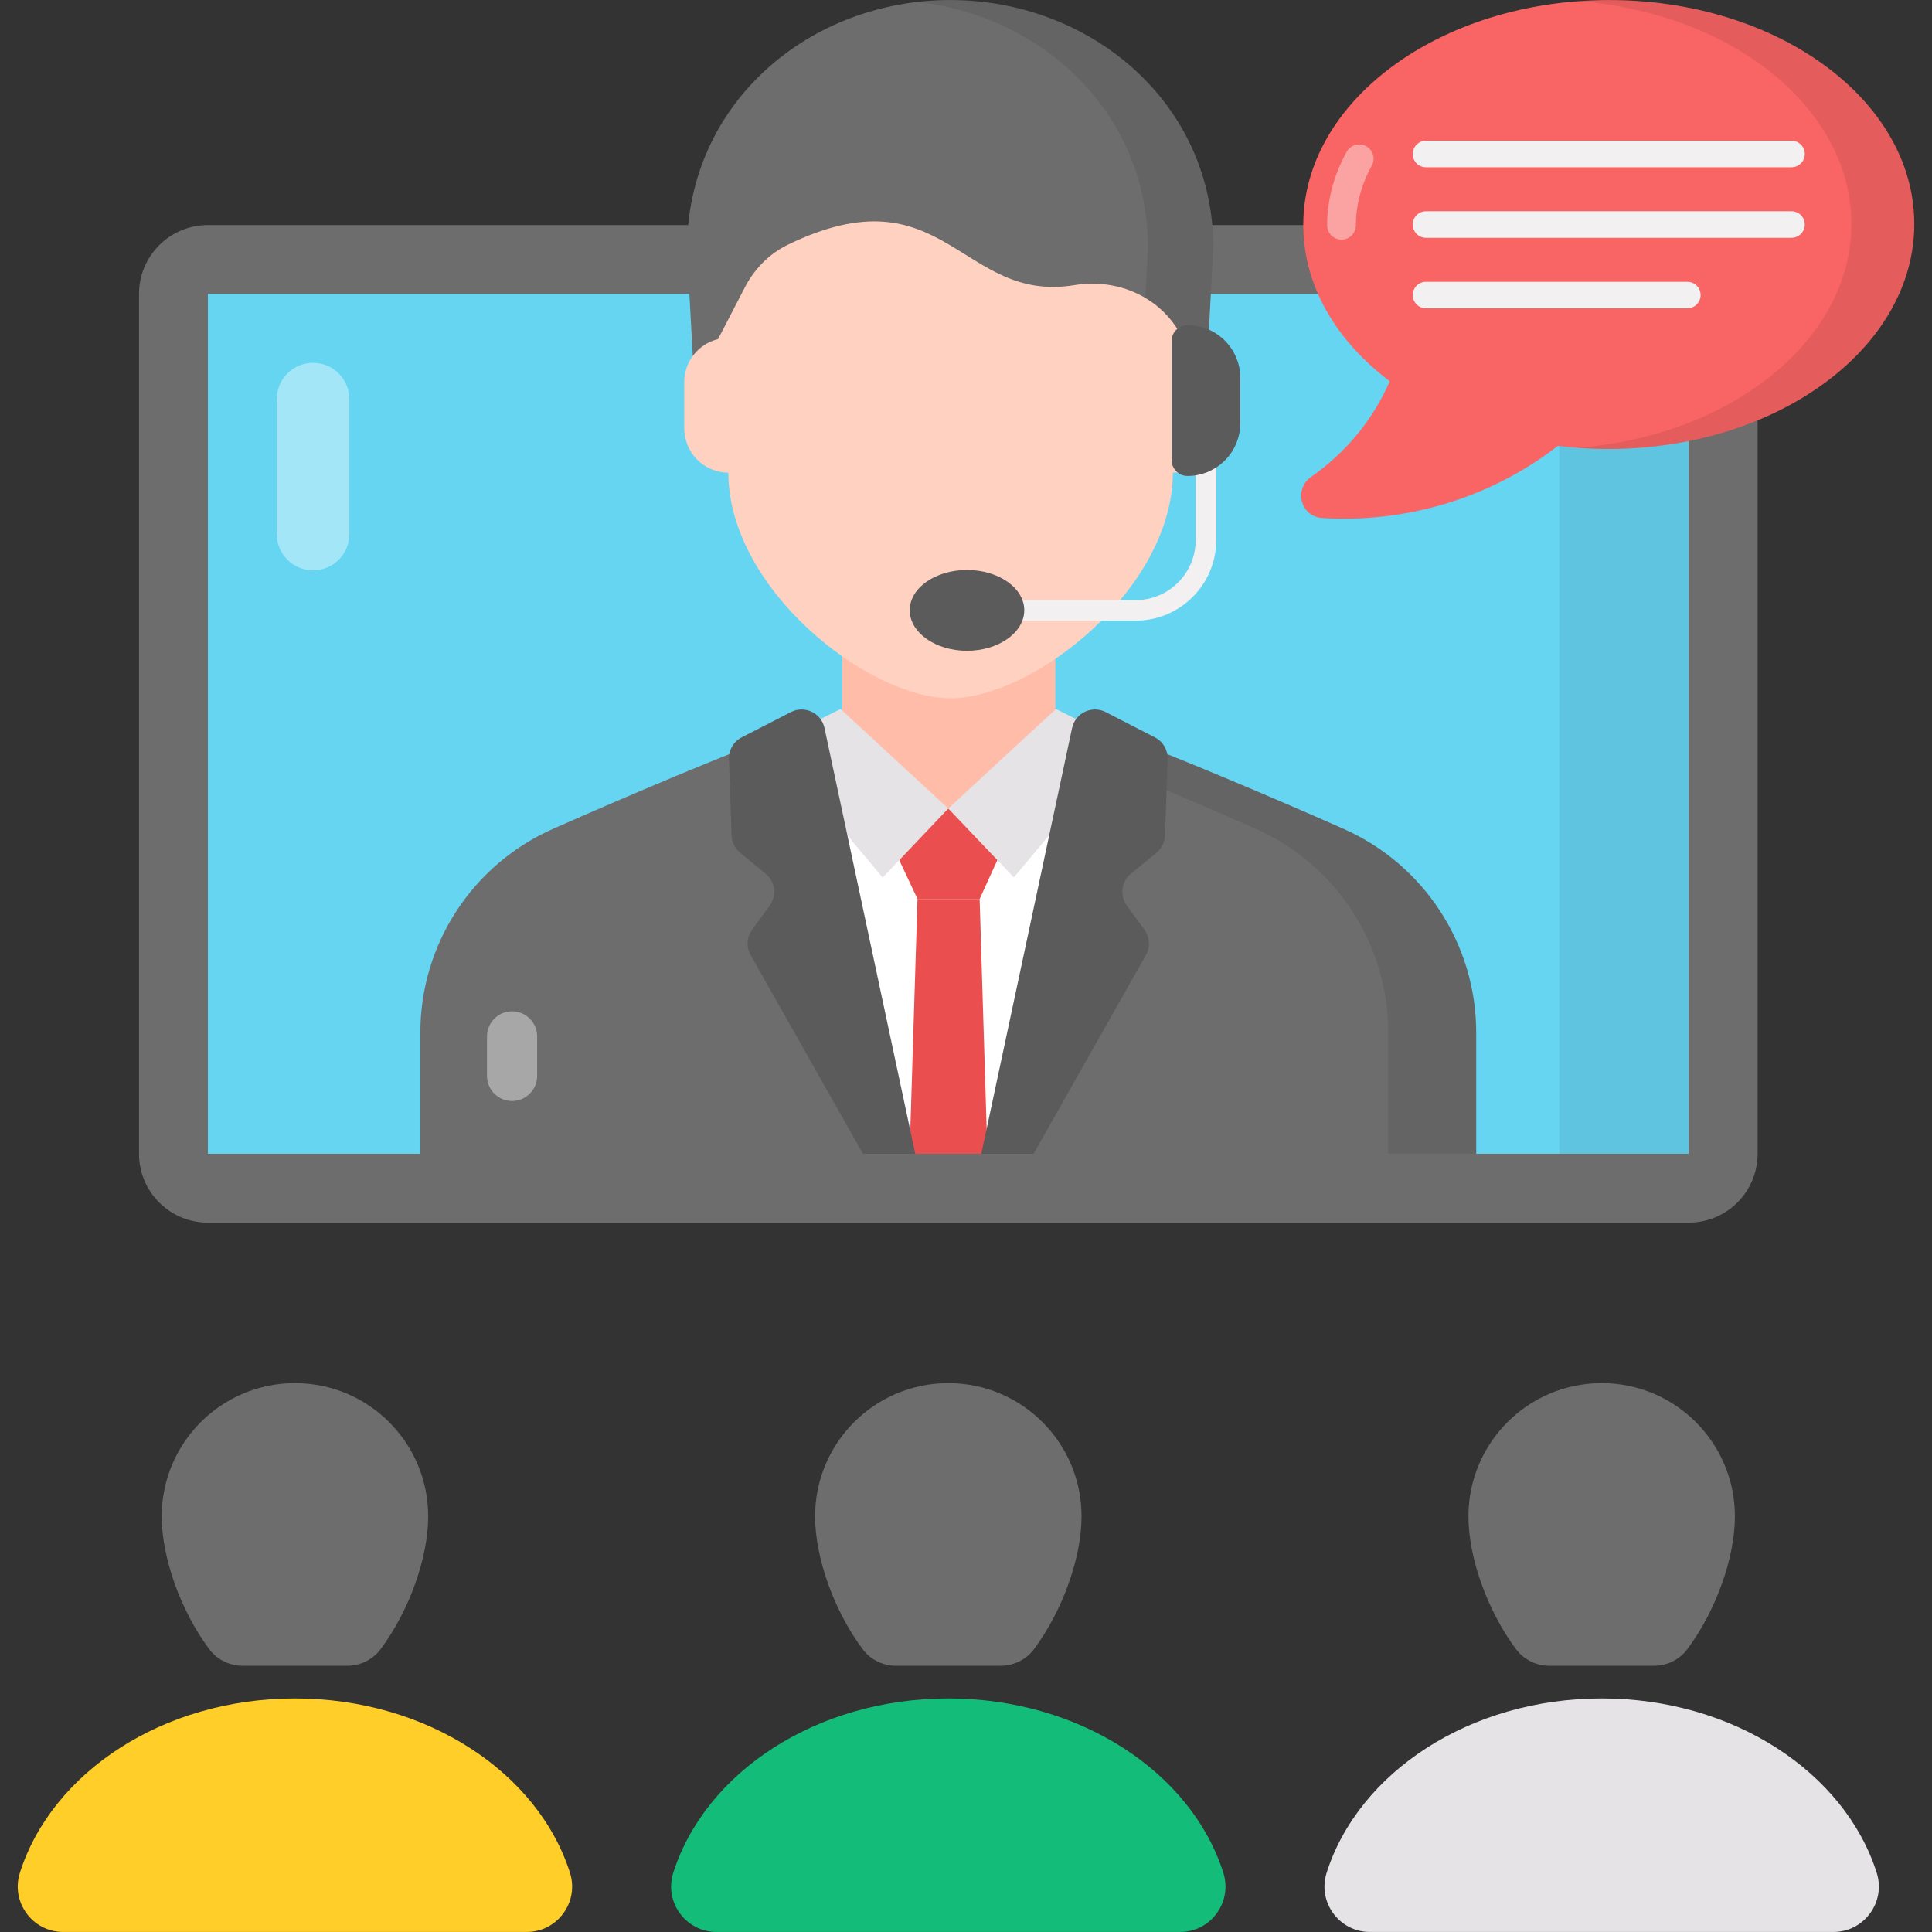 <svg xmlns="http://www.w3.org/2000/svg" width="96" height="96" viewBox="0 0 96 96" fill="none"><rect x="0" y="0" width="96" height="96" fill="#333333" stroke="none"/><g clip-path="url(#clip0_136_740)"><path d="M26.174 95.998H3.137C1.61 95.998 0.526 94.51 0.989 93.055C2.575 88.074 8.09 84.395 14.655 84.395C21.214 84.395 26.733 88.074 28.321 93.054C28.785 94.509 27.701 95.998 26.174 95.998Z" fill="#FFCE29"></path><path d="M17.249 82.772C17.901 82.772 18.521 82.472 18.911 81.948C20.355 80.009 21.276 77.378 21.276 75.347C21.276 71.686 18.306 68.727 14.656 68.727C11.005 68.727 8.036 71.686 8.036 75.347C8.036 77.378 8.957 80.009 10.4 81.948C10.79 82.472 11.41 82.772 12.062 82.772H17.249Z" fill="#6D6D6D"></path><path d="M58.639 95.998H35.602C34.075 95.998 32.991 94.51 33.455 93.055C35.041 88.074 40.556 84.395 47.121 84.395C53.679 84.395 59.199 88.074 60.786 93.054C61.25 94.509 60.166 95.998 58.639 95.998Z" fill="#13BD79"></path><path d="M49.714 82.772C50.366 82.772 50.986 82.472 51.376 81.948C52.82 80.009 53.741 77.378 53.741 75.347C53.741 71.686 50.772 68.727 47.121 68.727C43.47 68.727 40.501 71.686 40.501 75.347C40.501 77.378 41.422 80.009 42.866 81.948C43.255 82.472 43.876 82.772 44.528 82.772H49.714Z" fill="#6D6D6D"></path><path d="M91.104 95.998H68.068C66.541 95.998 65.457 94.51 65.92 93.055C67.506 88.074 73.021 84.395 79.586 84.395C86.144 84.395 91.664 88.074 93.252 93.054C93.716 94.509 92.632 95.998 91.104 95.998Z" fill="#E5E3E5"></path><path d="M82.179 82.772C82.832 82.772 83.452 82.472 83.841 81.948C85.285 80.009 86.207 77.378 86.207 75.347C86.207 71.686 83.237 68.727 79.586 68.727C75.936 68.727 72.966 71.686 72.966 75.347C72.966 77.378 73.887 80.009 75.331 81.948C75.721 82.472 76.341 82.772 76.993 82.772H82.179Z" fill="#6D6D6D"></path><path d="M87.335 57.33V14.606C87.335 12.716 85.802 11.184 83.912 11.184H10.329C8.439 11.184 6.907 12.716 6.907 14.606V57.33C6.907 59.22 8.439 60.752 10.329 60.752H83.912C85.802 60.752 87.335 59.22 87.335 57.33Z" fill="#6D6D6D"></path><path d="M10.329 14.606H83.912V57.33H10.329V14.606Z" fill="#66D5F2"></path><g opacity="0.4"><path d="M17.36 26.537V19.833C17.36 18.836 16.552 18.029 15.556 18.029C14.559 18.029 13.752 18.836 13.752 19.833V26.537C13.752 27.533 14.559 28.341 15.556 28.341C16.552 28.341 17.36 27.533 17.36 26.537Z" fill="white"></path></g><g opacity="0.08"><path d="M77.487 14.606H83.912V57.327H77.487V14.606Z" fill="black"></path></g><path d="M54.088 36.343L52.439 35.582V30.338H41.851V35.582L40.195 36.297L40.636 51.169H41.851V53.449H52.439V51.169H53.647L54.088 36.343Z" fill="#FFBDA9"></path><path d="M60.565 57.33C60.541 50.03 59.687 40.543 55.705 37.244C55.248 36.865 54.755 36.572 54.214 36.367L53.998 37.165C53.935 37.37 53.852 37.611 53.752 37.868C53.169 39.36 51.935 41.566 49.535 42.516C49.493 42.537 49.445 42.553 49.398 42.574C48.694 42.831 47.896 42.984 46.988 42.984C46.158 42.984 45.428 42.858 44.782 42.637C44.777 42.637 44.772 42.632 44.766 42.627C42.434 41.834 41.211 39.843 40.596 38.32C40.528 38.157 40.47 38 40.418 37.848L40.024 36.367C39.483 36.572 38.989 36.866 38.532 37.244C34.522 40.538 33.524 50.028 33.385 57.33H60.565V57.33Z" fill="white"></path><path d="M49.666 42.501L48.678 44.67H45.59L44.572 42.501L47.119 40.174L49.666 42.501Z" fill="#EA4E4E"></path><path d="M41.767 35.231L47.119 40.176L43.861 43.608L38.3 36.953L41.767 35.231Z" fill="#E5E3E5"></path><path d="M55.938 36.965L50.377 43.597L47.119 40.176L51.156 36.441L52.471 35.231C52.471 35.231 55.938 36.953 55.938 36.965Z" fill="#E5E3E5"></path><path d="M49.065 57.33L49.051 56.89L48.678 44.669H45.59L45.207 56.974L45.196 57.33H49.065Z" fill="#EA4E4E"></path><path d="M73.351 57.33V51.31C73.351 46.922 70.763 42.955 66.749 41.181C63.08 39.561 58.419 37.573 54.214 35.994L54.193 36.088L53.752 37.869L53.153 40.29L49.051 56.89L48.943 57.33H73.351V57.33Z" fill="#6D6D6D"></path><g opacity="0.08"><path d="M73.355 51.31V57.325H68.98V51.31C68.98 46.924 66.397 42.957 62.383 41.177C59.847 40.06 56.834 38.768 53.832 37.547L54.193 36.092L54.216 35.999C58.416 37.57 63.082 39.559 66.747 41.177C70.76 42.957 73.355 46.924 73.355 51.31Z" fill="black"></path></g><path d="M45.295 57.33L45.207 56.974L41.085 40.29L40.596 38.32L40.045 36.088L40.024 35.994C35.819 37.573 31.158 39.561 27.489 41.181C23.474 42.955 20.887 46.922 20.887 51.31V57.33H45.295Z" fill="#6D6D6D"></path><path d="M51.36 57.33L56.941 47.456C57.166 47.058 57.137 46.566 56.867 46.197L55.993 45.002C55.629 44.504 55.717 43.809 56.193 43.417L57.465 42.371C57.723 42.159 57.877 41.846 57.889 41.512L58.018 37.715C58.033 37.265 57.788 36.847 57.387 36.641L54.941 35.383C54.259 35.032 53.431 35.425 53.271 36.175L48.761 57.33H51.36V57.33Z" fill="#5B5B5B"></path><path d="M36.775 42.371L38.047 43.417C38.523 43.809 38.611 44.504 38.246 45.002L37.373 46.196C37.103 46.565 37.074 47.058 37.299 47.456L42.88 57.33H45.479L40.969 36.175C40.809 35.425 39.98 35.032 39.299 35.383L36.852 36.641C36.452 36.847 36.206 37.265 36.222 37.715L36.351 41.511C36.363 41.846 36.517 42.159 36.775 42.371Z" fill="#5B5B5B"></path><path d="M60.289 12.319L59.987 17.923H34.437L34.135 12.423C34.135 5.094 40.243 0.002 47.212 0.002C54.181 0.002 60.289 5.094 60.289 12.319Z" fill="#6D6D6D"></path><g opacity="0.08"><path d="M60.289 12.323L59.987 17.919H56.741L57.043 12.323C57.043 5.668 51.866 0.816 45.595 0.095C46.118 0.037 46.665 0.002 47.212 0.002C54.181 0.002 60.289 5.098 60.289 12.323Z" fill="black"></path></g><path d="M58.787 16.856L58.713 16.713C57.708 14.767 55.547 13.813 53.385 14.169C47.734 15.098 46.921 8.386 39.143 12.163C38.221 12.61 37.483 13.368 37.012 14.278L35.681 16.851C35.341 16.933 35.033 17.09 34.776 17.31C34.3 17.716 34 18.316 34 18.991V21.284C34 22.497 34.977 23.481 36.192 23.489C36.192 29.242 43.104 34.695 47.234 34.695C51.364 34.695 58.277 29.243 58.277 23.489C59.487 23.481 60.467 22.498 60.467 21.285V18.991C60.466 17.956 59.75 17.093 58.787 16.856Z" fill="#FFD1C1"></path><path d="M56.431 30.84H48.223V29.819H56.431C58.075 29.819 59.413 28.481 59.413 26.836V19.903H60.434V26.836C60.434 29.044 58.639 30.84 56.431 30.84Z" fill="#F2F0F0"></path><path d="M61.629 18.778V21.028C61.629 22.476 60.455 23.65 59.007 23.65C58.571 23.65 58.218 23.297 58.218 22.862V16.944C58.218 16.509 58.571 16.156 59.007 16.156C60.455 16.156 61.629 17.33 61.629 18.778Z" fill="#5B5B5B"></path><path d="M50.895 30.322C50.895 31.431 49.62 32.337 48.05 32.337C46.48 32.337 45.204 31.431 45.204 30.322C45.204 29.214 46.479 28.322 48.05 28.322C49.62 28.322 50.895 29.214 50.895 30.322Z" fill="#5B5B5B"></path><g opacity="0.4"><path d="M26.689 51.497V53.463C26.689 54.151 26.131 54.708 25.444 54.708C24.756 54.708 24.199 54.15 24.199 53.463V51.497C24.199 50.809 24.757 50.252 25.444 50.252C26.131 50.252 26.689 50.809 26.689 51.497Z" fill="white"></path></g><path d="M79.899 0.003C71.519 0.03 64.739 5.045 64.759 11.202C64.768 14.217 66.406 16.945 69.056 18.944C68.28 20.73 67.002 22.398 65.143 23.702C64.269 24.316 64.633 25.67 65.7 25.738C69.738 25.995 73.965 24.824 77.409 22.156C78.243 22.258 79.097 22.312 79.971 22.309C88.358 22.283 95.138 17.267 95.119 11.105C95.099 4.948 88.287 -0.024 79.899 0.003Z" fill="#F96464"></path><g opacity="0.4"><path d="M66.66 11.908C66.266 11.908 65.947 11.589 65.946 11.196C65.944 9.952 66.279 8.689 66.915 7.543C67.106 7.198 67.541 7.074 67.885 7.265C68.23 7.456 68.354 7.891 68.163 8.236C67.645 9.17 67.372 10.193 67.374 11.193C67.374 11.587 67.055 11.908 66.661 11.908C66.661 11.908 66.66 11.908 66.66 11.908Z" fill="white"></path></g><g opacity="0.08"><path d="M95.117 11.104C95.141 17.267 88.36 22.282 79.97 22.311C79.427 22.311 78.89 22.292 78.362 22.254C86.032 21.668 92.014 16.89 91.995 11.104C91.976 5.346 86.023 0.63 78.4 0.059C78.895 0.026 79.394 0.002 79.899 0.002C88.288 -0.022 95.098 4.946 95.117 11.104Z" fill="black"></path></g><path d="M89.679 7.651C89.679 8.016 89.384 8.311 89.02 8.311H70.857C70.493 8.311 70.198 8.016 70.198 7.651C70.198 7.287 70.493 6.992 70.857 6.992H89.02C89.384 6.992 89.679 7.287 89.679 7.651Z" fill="#F2F0F0"></path><path d="M89.679 11.156C89.679 11.521 89.384 11.816 89.02 11.816H70.857C70.493 11.816 70.198 11.521 70.198 11.156C70.198 10.792 70.493 10.497 70.857 10.497H89.02C89.384 10.497 89.679 10.792 89.679 11.156Z" fill="#F2F0F0"></path><path d="M84.502 14.661C84.502 15.026 84.206 15.321 83.842 15.321H70.857C70.493 15.321 70.198 15.026 70.198 14.661C70.198 14.297 70.493 14.002 70.857 14.002H83.842C84.206 14.002 84.502 14.297 84.502 14.661Z" fill="#F2F0F0"></path></g><defs><clipPath id="clip0_136_740"><rect width="96" height="96" fill="white"></rect></clipPath></defs></svg>